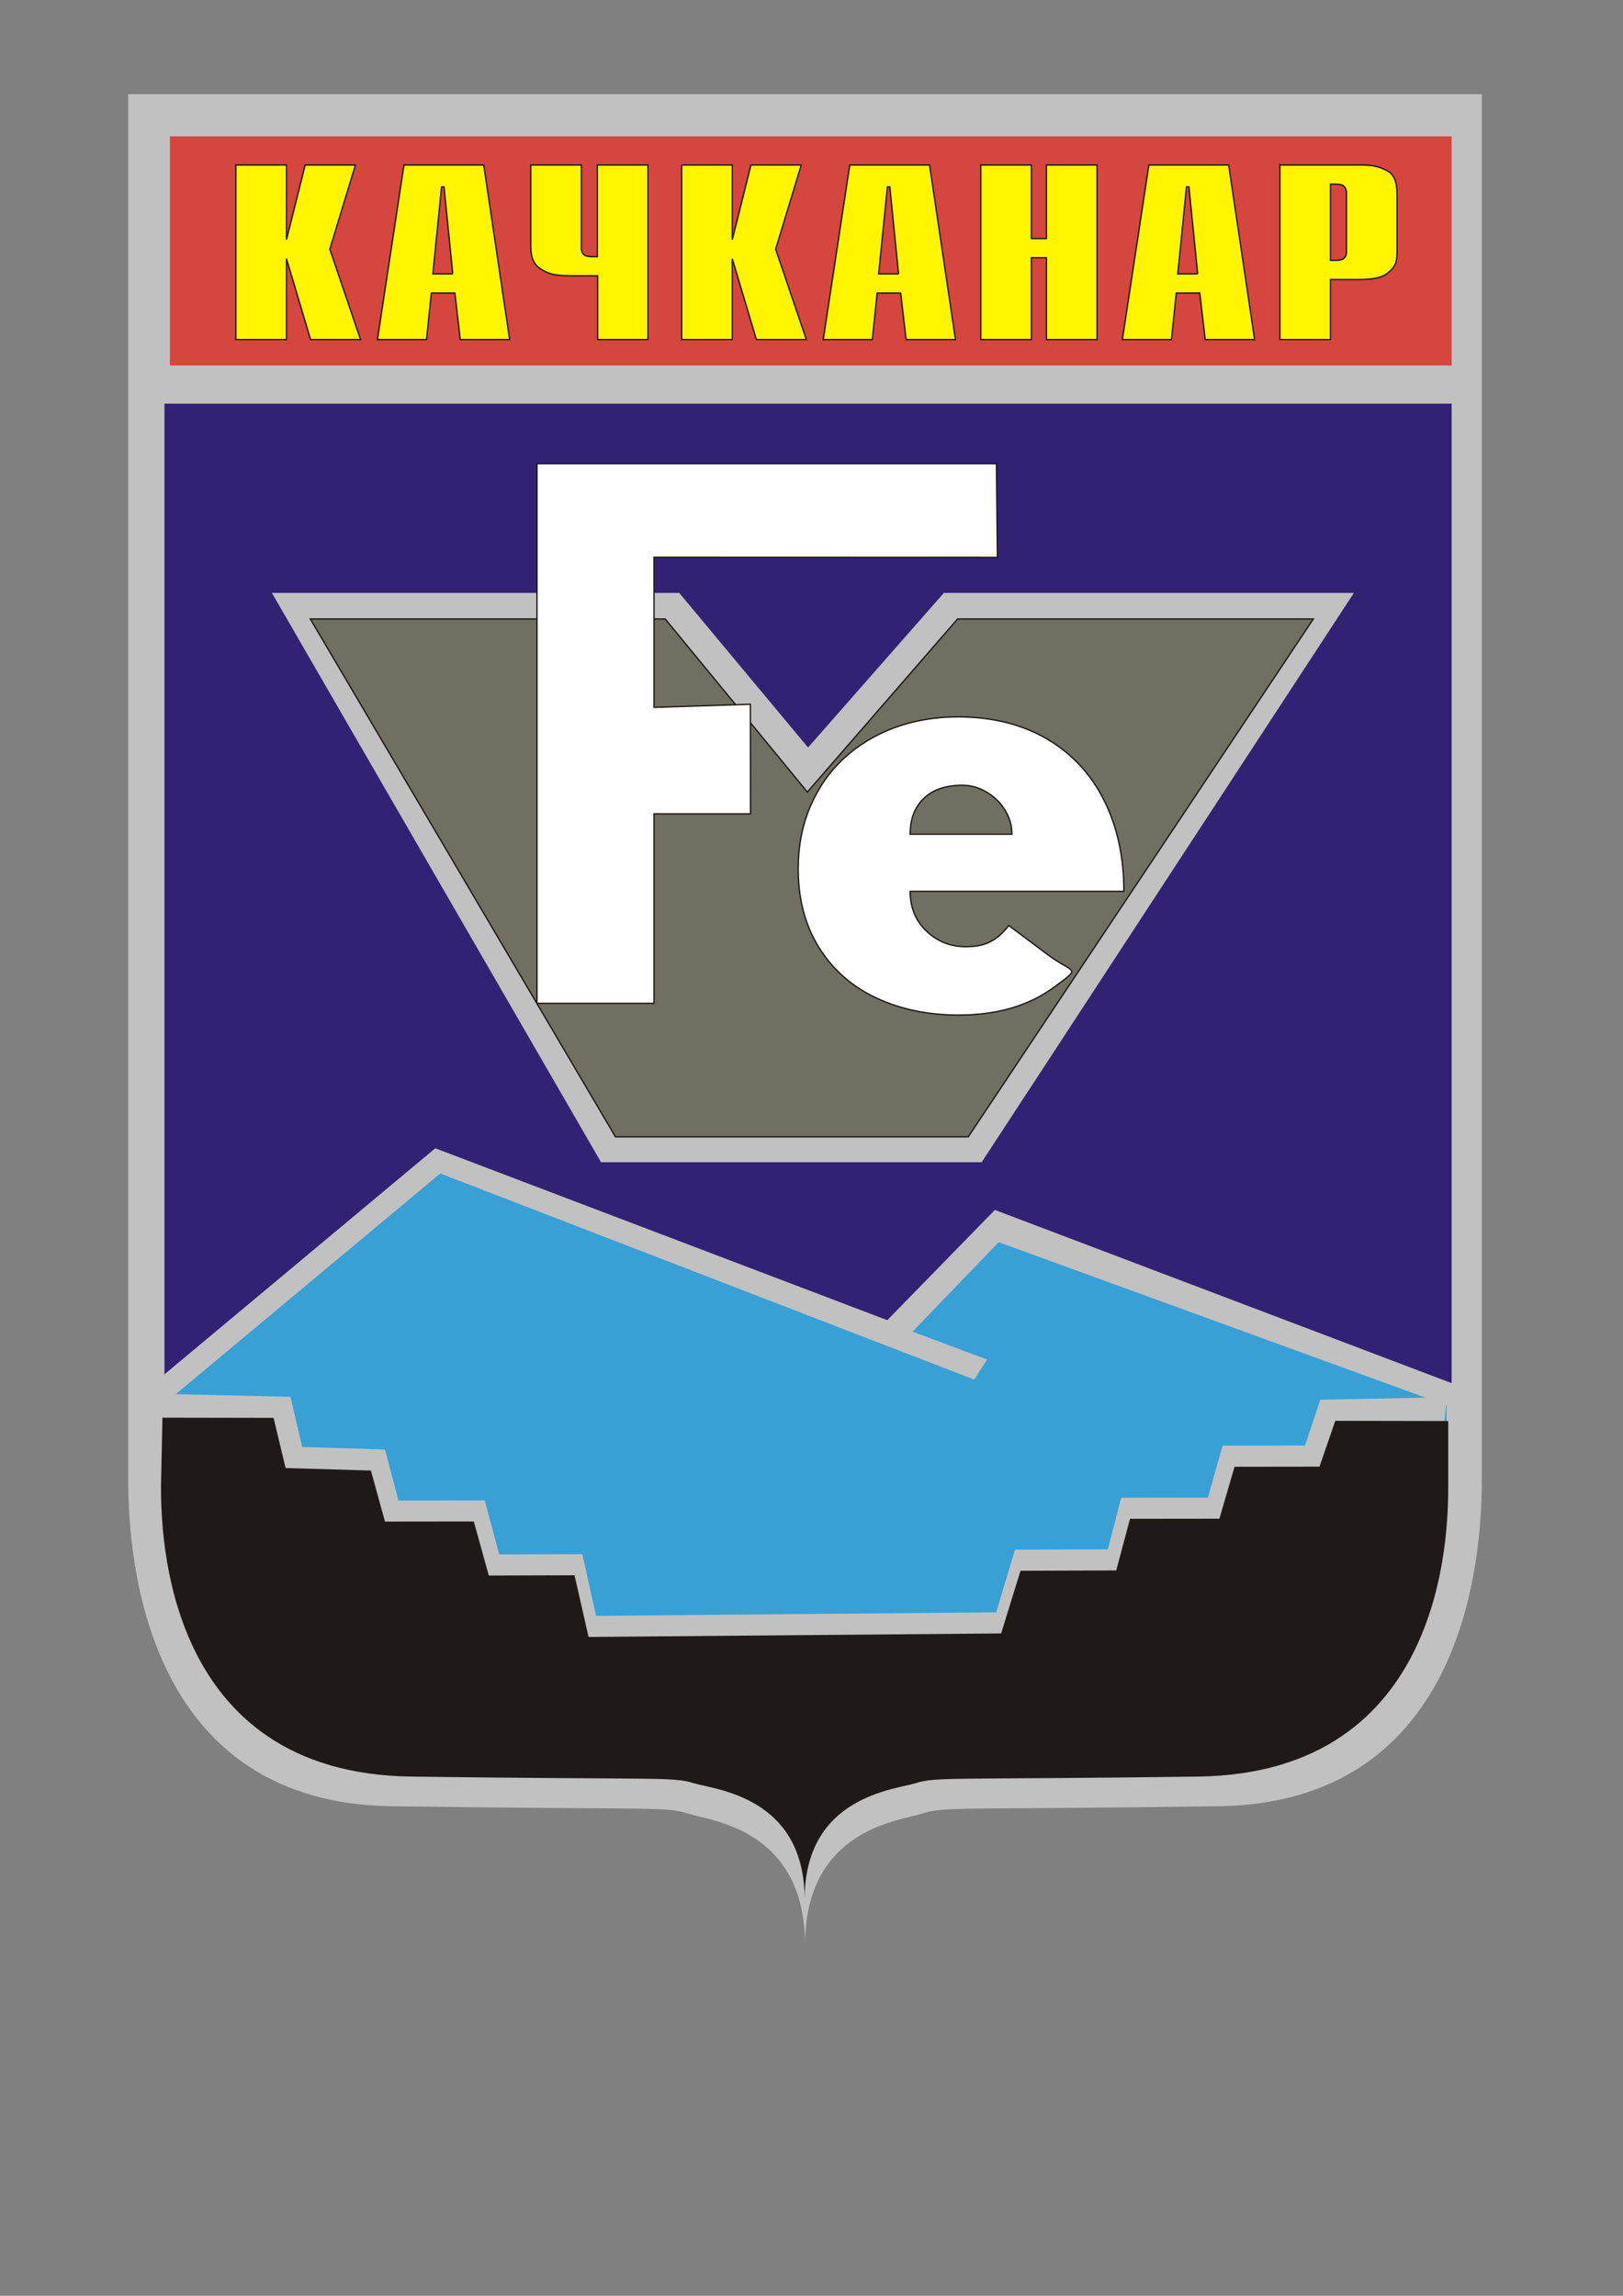 <?xml version="1.0" encoding="UTF-8"?>
<!DOCTYPE svg PUBLIC "-//W3C//DTD SVG 1.1//EN" "http://www.w3.org/Graphics/SVG/1.1/DTD/svg11.dtd">
<!-- Creator: CorelDRAW -->
<svg xmlns="http://www.w3.org/2000/svg" xml:space="preserve" width="210mm" height="297mm" style="shape-rendering:geometricPrecision; text-rendering:geometricPrecision; image-rendering:optimizeQuality; fill-rule:evenodd; clip-rule:evenodd"
viewBox="0 0 210 297">
 <rect x="0" y="0" width="210" height="297" fill="#808080" stroke="none"/>
 <defs>
  <style type="text/css">
   <![CDATA[
    .str0 {stroke:#1F1A17;stroke-width:0.176}
    .fil4 {fill:#1F1A17}
    .fil6 {fill:#716F61}
    .fil0 {fill:#C2C1C1}
    .fil5 {fill:#FFF500}
    .fil7 {fill:white}
    .fil3 {fill:#0093DD;fill-opacity:0.71}
    .fil2 {fill:#DA251D;fill-opacity:0.788}
    .fil1 {fill:#28166F;fill-opacity:0.922}
   ]]>
  </style>
 </defs>
 <g id="Слой_x0020_1">
  <g id="_142237760">
   <path id="_139322512" class="fil0" d="M104.162 251.656c0,-15.129 12.335,-16.083 15.129,-17.037 2.862,-0.954 4.771,-0.477 38.368,-0.954 33.598,-0.477 34.075,-35.506 34.075,-42.594l0 -178.893 -175.145 0 0 178.893c0,7.088 0.477,42.117 34.075,42.594 33.666,0.477 35.506,0 38.368,0.954 2.862,0.954 15.129,1.908 15.129,17.037z"/>
   <polygon id="_139764992" class="fil1" points="187.83,178.932 187.83,52.222 21.278,52.222 21.278,177.793 56.319,148.549 114.805,170.787 128.726,156.525 "/>
   <polygon id="_21853144" class="fil2" points="21.983,17.642 187.83,17.642 187.83,47.282 21.983,47.282 "/>
   <path id="_140216328" class="fil3" d="M118.686 228.573c2.702,-0.77 4.509,-0.381 36.268,-0.761 31.759,-0.381 32.209,-28.34 32.209,-33.997l0 -12.017 -57.944 -21.101 -11.147 11.576 9.647 3.6 -1.67 2.596 -69.086 -26.663 -35.356 29.499 0 12.511c0,5.657 0.451,33.617 32.209,33.997 31.823,0.381 33.562,0 36.268,0.761 34.939,9.834 -4.003,9.287 28.602,0z"/>
   <path id="_21828672" class="fil0" d="M104.232 242.992c0,-13.361 11.378,-14.204 13.955,-15.046 2.64,-0.843 4.4,-0.421 35.39,-0.843 30.99,-0.421 32.217,-31.52 32.825,-37.968l0.79 -8.382 -16.36 0.324 -1.973 5.928 -10.67 0.015 -1.9 6.722 -11.219 0.013 -1.729 6.678 -12.013 0.042 -2.43 8.105 -51.779 0.458 -1.764 -7.981 -10.758 0.036 -1.882 -6.995 -11.149 0.012 -1.764 -6.598 -10.708 -0.329 -1.511 -6.488 -17.081 -0.379 -0.183 9.524c0,6.259 3.578,36.842 34.568,37.262 31.052,0.421 32.75,0 35.39,0.843 2.64,0.843 13.955,1.685 13.955,15.046z"/>
   <path id="_21979136" class="fil4" d="M104.11 245.72c0,-13.361 11.73,-14.204 14.387,-15.046 2.722,-0.843 4.536,-0.421 36.486,-0.843 31.95,-0.421 32.404,-31.356 32.403,-37.615l-0.001 -8.382 -14.614 -0.029 -2.034 5.928 -11 0.015 -1.959 6.722 -11.566 0.013 -1.783 6.678 -12.385 0.042 -2.505 8.105 -53.383 0.458 -1.819 -7.981 -11.091 0.036 -1.94 -6.995 -11.494 0.012 -1.819 -6.598 -11.039 -0.329 -1.558 -6.488 -14.375 -0.026 -0.189 8.818c0,6.259 0.454,37.194 32.403,37.615 32.014,0.421 33.764,0 36.486,0.843 2.722,0.843 14.387,1.685 14.387,15.046z"/>
   <path id="_21876432" class="fil5 str0" d="M30.518 21.348l6.548 0 0 9.651 2.416 -9.651 6.509 0 -3.313 10.888 3.975 11.694 -6.47 0 -3.118 -10.458 0 10.458 -6.548 0 0 -22.583zm21.748 0l10.328 0 3.352 22.583 -6.392 0 -0.701 -6.022 -3.04 0 -0.624 6.022 -6.353 0 3.43 -22.583zm6.314 14.087l-1.13 -11.264 -0.312 0 -1.13 11.264 2.573 0zm18.747 0.242l-3.507 0c-0.286,0 -0.605,-0.009 -0.955,-0.027 -0.351,-0.018 -0.708,-0.054 -1.072,-0.107 -0.779,-0.144 -1.494,-0.471 -2.144,-0.982 -0.649,-0.511 -0.974,-1.393 -0.974,-2.648l0 -10.566 6.548 0 0 10.727c0,0.054 0,0.112 0,0.175 0,0.063 0.013,0.121 0.039,0.175 0.026,0.197 0.13,0.377 0.312,0.538 0.181,0.161 0.519,0.242 1.013,0.242l0.701 0 0 -11.856 6.548 0 0 22.583 -6.509 0 0 -8.253zm10.874 -14.329l6.548 0 0 9.651 2.417 -9.651 6.509 0 -3.313 10.888 3.975 11.694 -6.47 0 -3.118 -10.458 0 10.458 -6.548 0 0 -22.583zm21.748 0l10.328 0 3.352 22.583 -6.392 0 -0.701 -6.022 -3.04 0 -0.624 6.022 -6.353 0 3.43 -22.583zm6.314 14.087l-1.13 -11.264 -0.312 0 -1.13 11.264 2.573 0zm10.64 -14.087l6.548 0 0 9.517 1.949 0 0 -9.517 6.548 0 0 22.583 -6.548 0 0 -10.592 -1.949 0 0 10.592 -6.548 0 0 -22.583zm21.748 0l10.328 0 3.352 22.583 -6.392 0 -0.701 -6.022 -3.04 0 -0.624 6.022 -6.353 0 3.43 -22.583zm6.314 14.087l-1.13 -11.264 -0.312 0 -1.13 11.264 2.573 0zm10.641 -14.087l10.289 0c0.182,0 0.357,0 0.526,0 0.17,0 0.344,0.009 0.526,0.027 0.961,0.054 1.839,0.309 2.631,0.766 0.793,0.457 1.188,1.43 1.188,2.917l0 7.393 0 0.027c0,0.197 -0.006,0.426 -0.019,0.685 -0.013,0.26 -0.058,0.524 -0.136,0.793 -0.182,0.556 -0.605,1.062 -1.267,1.519 -0.662,0.457 -1.812,0.685 -3.449,0.685l-3.742 0 0 7.77 -6.548 0 0 -22.583zm7.132 12.34c0.598,0 0.994,-0.099 1.189,-0.296 0.195,-0.197 0.292,-0.439 0.292,-0.726l0 -7.743c0,-0.036 0,-0.076 0,-0.121 0,-0.045 -0.013,-0.094 -0.039,-0.148 -0.026,-0.215 -0.13,-0.408 -0.312,-0.578 -0.182,-0.17 -0.533,-0.255 -1.052,-0.255l-0.662 0 0 9.866 0.585 0z"/>
   <polygon id="_140430456" class="fil0" points="35.181,76.703 87.884,76.703 104.556,96.703 122.128,76.703 175.18,76.703 127.016,150.356 77.77,150.356 "/>
   <polygon id="_21706784" class="fil6 str0" points="40.156,80.074 86.069,80.074 104.465,102.465 123.903,80.074 169.928,80.074 125.282,147.065 79.634,147.065 "/>
   <path id="_152499976" class="fil7 str0" d="M117.766 107.922l13.165 0c0,-1.103 -0.29,-2.136 -0.882,-3.1 -0.592,-0.975 -1.382,-1.753 -2.38,-2.345 -0.986,-0.592 -2.043,-0.894 -3.146,-0.894 -2.136,0 -3.796,0.569 -4.981,1.695 -1.184,1.126 -1.776,2.67 -1.776,4.644zm27.654 7.384l-27.654 0c0,2.102 0.708,3.82 2.113,5.155 1.405,1.335 3.088,2.008 5.062,2.008 2.386,0 3.919,-0.614 5.584,-2.74l5.093 3.808c3.325,2.486 4.402,1.476 0.805,4.145 -3.38,2.507 -7.569,3.634 -12.376,3.634 -3.947,0 -7.5,-0.731 -10.646,-2.206 -3.146,-1.463 -5.619,-3.634 -7.418,-6.501 -1.8,-2.868 -2.705,-6.281 -2.705,-10.228 0,-2.926 0.522,-5.619 1.567,-8.057 1.045,-2.438 2.496,-4.516 4.365,-6.234 1.858,-1.718 4.052,-3.042 6.571,-3.97 2.531,-0.917 5.248,-1.382 8.173,-1.382 4.377,0 8.185,0.941 11.435,2.809 3.239,1.881 5.724,4.528 7.442,7.941 1.73,3.413 2.589,7.349 2.589,11.818z"/>
   <polygon id="_21876648" class="fil7 str0" points="84.624,129.799 69.48,129.799 69.48,59.986 128.931,59.986 129.053,72.102 84.624,72.087 84.624,91.511 97.091,91.105 97.112,105.283 84.624,105.283 "/>
  </g>
 </g>
</svg>
